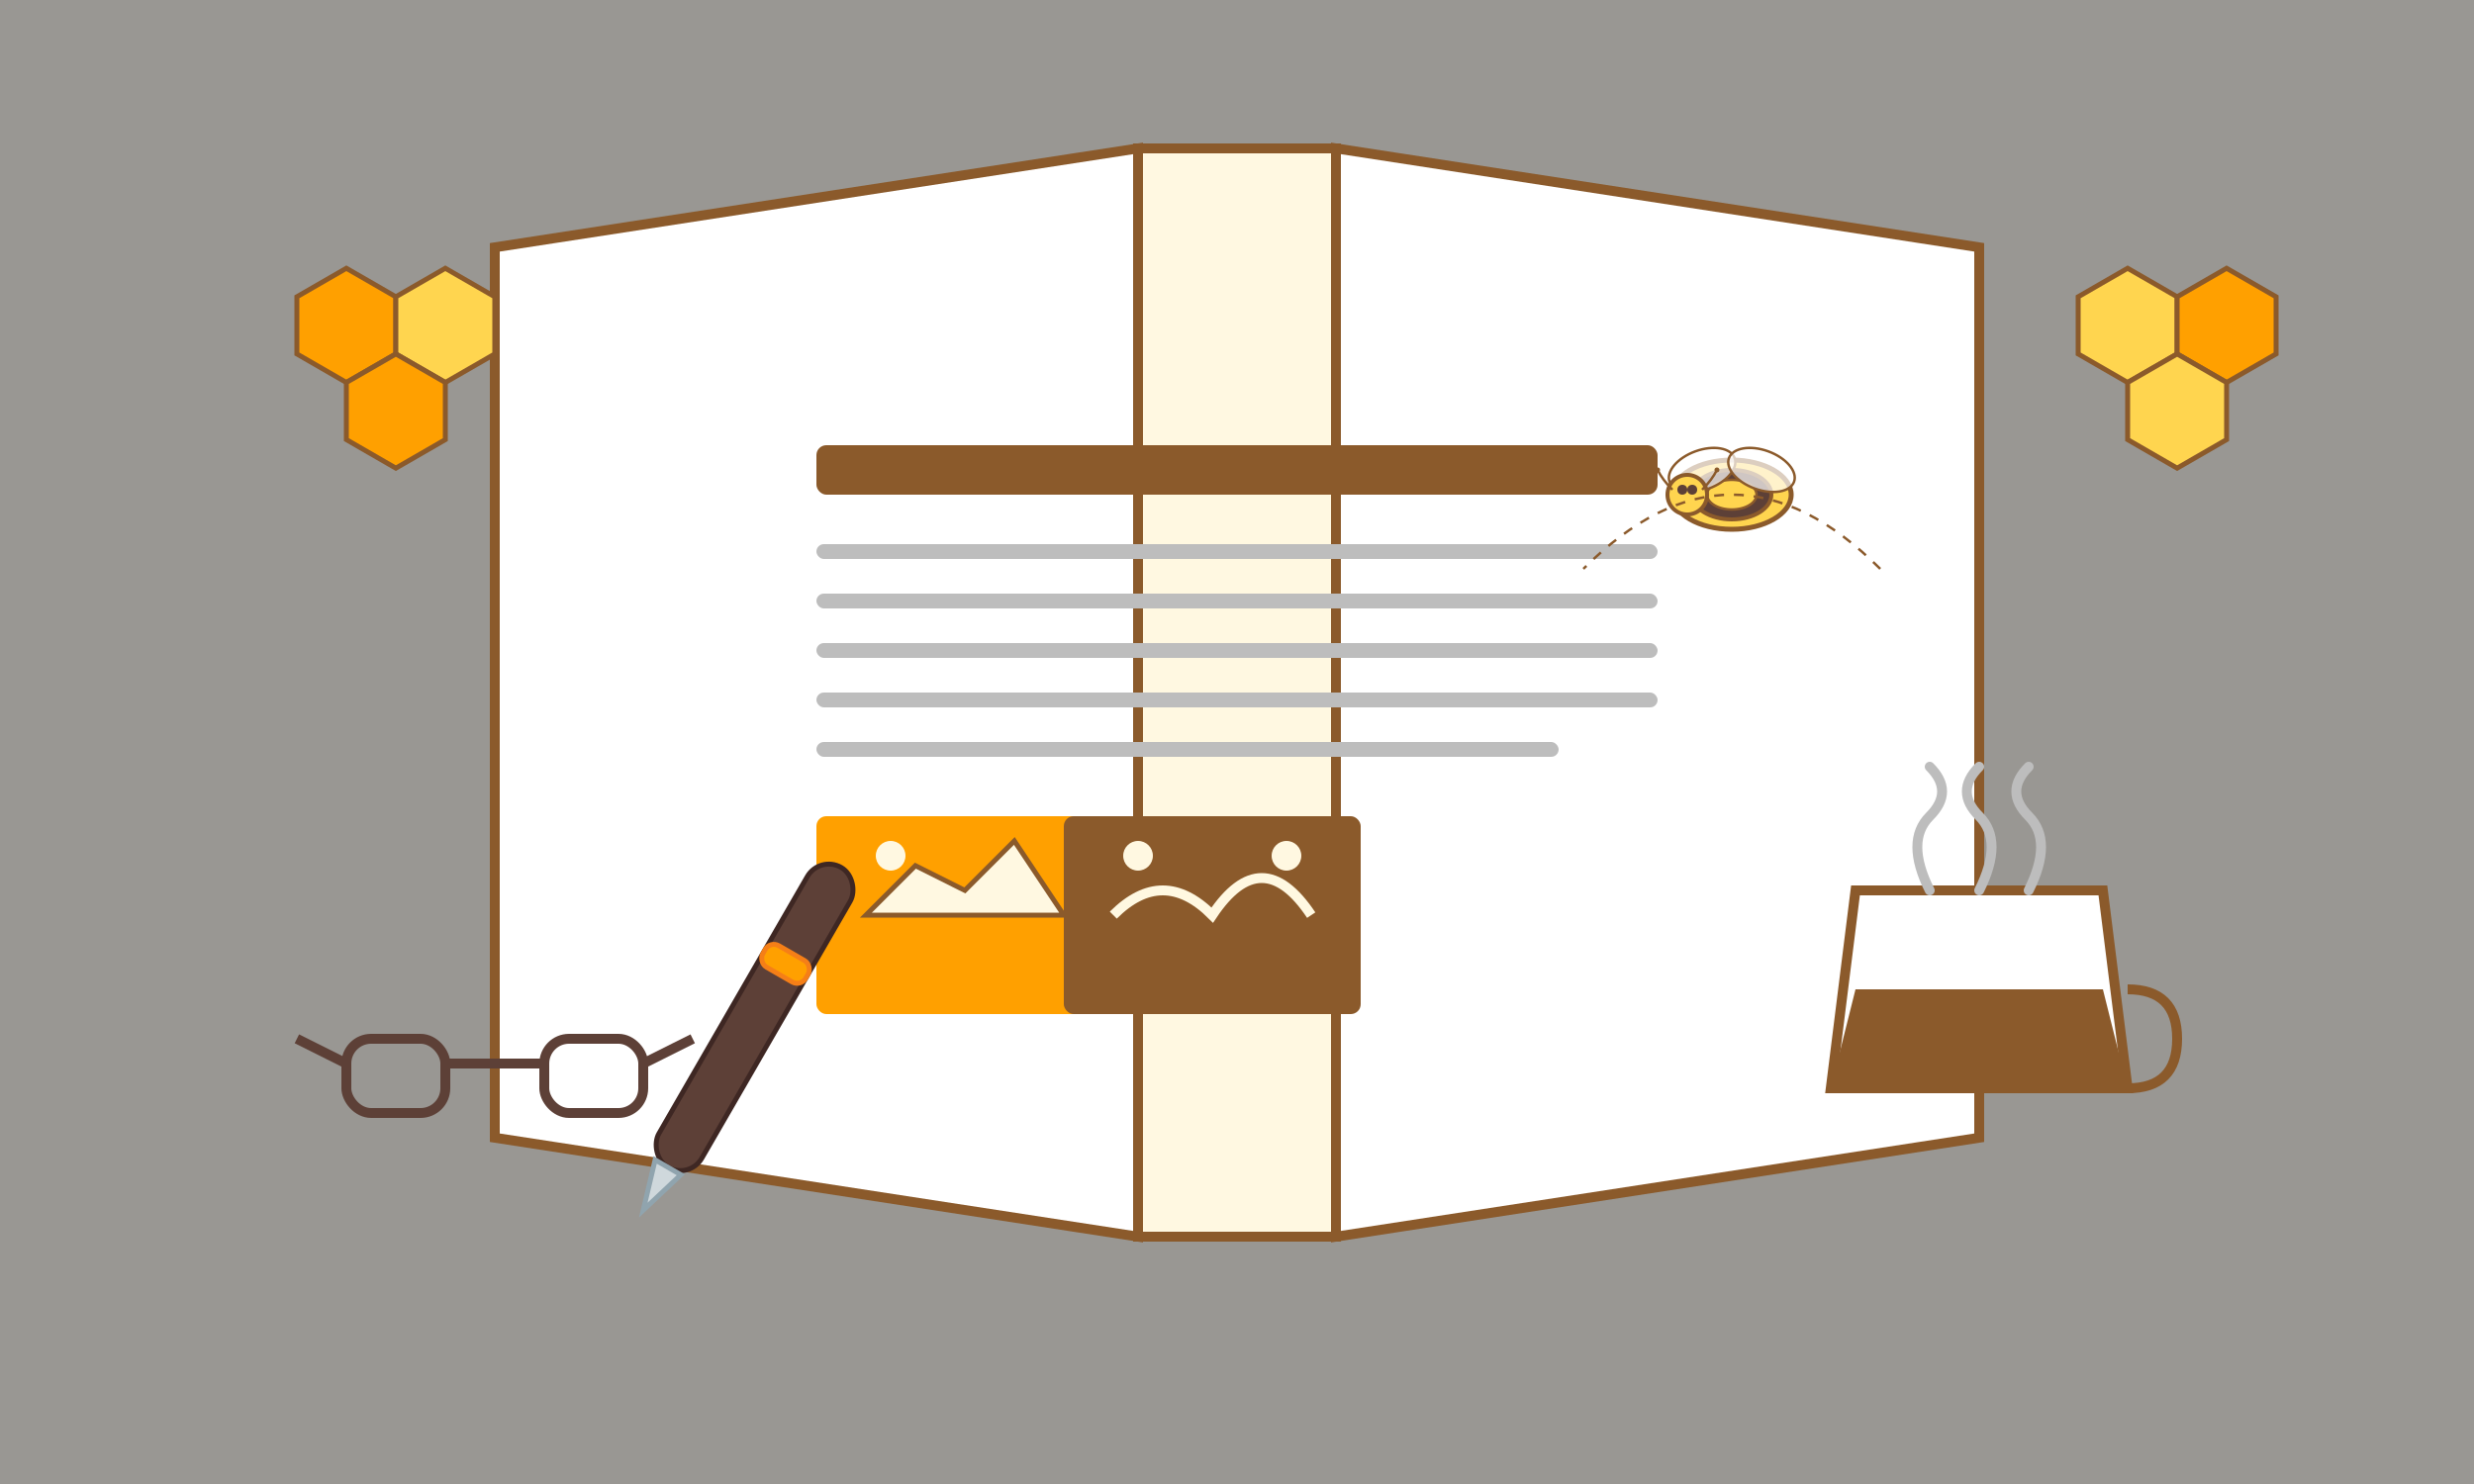 <svg xmlns="http://www.w3.org/2000/svg" viewBox="0 0 500 300" width="500" height="300">
  <rect x="0" y="0" width="500" height="300" fill="#808080" stroke="none"/>
  <!-- Background -->
  <rect width="500" height="300" fill="#FFF8E1" opacity="0.2"/>
  
  <!-- Blog illustration -->
  
  <!-- Open blog/book -->
  <g transform="translate(250, 150)">
    <!-- Left page -->
    <path d="M-150,-100 L-20,-120 L-20,100 L-150,80 Z" fill="#FFFFFF" stroke="#8B5A2B" stroke-width="2"/>
    
    <!-- Right page -->
    <path d="M20,-120 L150,-100 L150,80 L20,100 Z" fill="#FFFFFF" stroke="#8B5A2B" stroke-width="2"/>
    
    <!-- Book spine -->
    <path d="M-20,-120 L20,-120 L20,100 L-20,100 Z" fill="#FFF8E1" stroke="#8B5A2B" stroke-width="2"/>
    
    <!-- Page content - Left -->
    <g transform="translate(-85, -60)">
      <!-- Title -->
      <rect width="120" height="10" rx="2" ry="2" fill="#8B5A2B"/>
      
      <!-- Text lines -->
      <rect y="20" width="120" height="3" rx="1.5" ry="1.5" fill="#BDBDBD"/>
      <rect y="30" width="120" height="3" rx="1.5" ry="1.5" fill="#BDBDBD"/>
      <rect y="40" width="120" height="3" rx="1.5" ry="1.5" fill="#BDBDBD"/>
      <rect y="50" width="120" height="3" rx="1.5" ry="1.5" fill="#BDBDBD"/>
      <rect y="60" width="100" height="3" rx="1.5" ry="1.5" fill="#BDBDBD"/>
      
      <!-- Small image -->
      <rect y="75" width="60" height="40" rx="2" ry="2" fill="#FFA000"/>
      <path d="M10,95 L20,85 L30,90 L40,80 L50,95 Z" fill="#FFF8E1" stroke="#8B5A2B" stroke-width="1"/>
      <circle cx="15" cy="83" r="3" fill="#FFF8E1"/>
    </g>
    
    <!-- Page content - Right -->
    <g transform="translate(85, -60)">
      <!-- Title -->
      <rect width="120" height="10" rx="2" ry="2" fill="#8B5A2B" transform="translate(-120, 0)"/>
      
      <!-- Text lines -->
      <rect y="20" width="120" height="3" rx="1.5" ry="1.5" fill="#BDBDBD" transform="translate(-120, 0)"/>
      <rect y="30" width="120" height="3" rx="1.5" ry="1.5" fill="#BDBDBD" transform="translate(-120, 0)"/>
      <rect y="40" width="120" height="3" rx="1.5" ry="1.5" fill="#BDBDBD" transform="translate(-120, 0)"/>
      <rect y="50" width="120" height="3" rx="1.5" ry="1.5" fill="#BDBDBD" transform="translate(-120, 0)"/>
      <rect y="60" width="100" height="3" rx="1.5" ry="1.5" fill="#BDBDBD" transform="translate(-120, 0)"/>
      
      <!-- Small image -->
      <rect y="75" width="60" height="40" rx="2" ry="2" fill="#8B5A2B" transform="translate(-120, 0)"/>
      <path d="M-110,95 Q-100,85 -90,95 Q-80,80 -70,95" fill="none" stroke="#FFF8E1" stroke-width="2"/>
      <circle cx="-105" cy="83" r="3" fill="#FFF8E1"/>
      <circle cx="-75" cy="83" r="3" fill="#FFF8E1"/>
    </g>
  </g>
  
  <!-- Honeycomb details -->
  <g transform="translate(60, 60)">
    <polygon points="0,0 10,-5.77 20,0 20,11.55 10,17.32 0,11.55" fill="#FFA000" stroke="#8B5A2B" stroke-width="1"/>
    <polygon points="20,0 30,-5.77 40,0 40,11.55 30,17.32 20,11.55" fill="#FFD54F" stroke="#8B5A2B" stroke-width="1"/>
    <polygon points="10,17.32 20,11.55 30,17.32 30,28.87 20,34.64 10,28.87" fill="#FFA000" stroke="#8B5A2B" stroke-width="1"/>
  </g>
  
  <g transform="translate(420, 60)">
    <polygon points="0,0 10,-5.77 20,0 20,11.55 10,17.32 0,11.55" fill="#FFD54F" stroke="#8B5A2B" stroke-width="1"/>
    <polygon points="20,0 30,-5.77 40,0 40,11.55 30,17.32 20,11.55" fill="#FFA000" stroke="#8B5A2B" stroke-width="1"/>
    <polygon points="10,17.32 20,11.55 30,17.32 30,28.87 20,34.64 10,28.87" fill="#FFD54F" stroke="#8B5A2B" stroke-width="1"/>
  </g>
  
  <!-- Coffee mug -->
  <g transform="translate(400, 220)">
    <!-- Mug -->
    <path d="M-30,0 L-25,-40 L25,-40 L30,0 Z" fill="#FFFFFF" stroke="#8B5A2B" stroke-width="2"/>
    
    <!-- Handle -->
    <path d="M30,-20 Q40,-20 40,-10 Q40,0 30,0" fill="none" stroke="#8B5A2B" stroke-width="2"/>
    
    <!-- Steam -->
    <path d="M-10,-40 Q-15,-50 -10,-55 Q-5,-60 -10,-65" fill="none" stroke="#BDBDBD" stroke-width="2" stroke-linecap="round"/>
    <path d="M0,-40 Q5,-50 0,-55 Q-5,-60 0,-65" fill="none" stroke="#BDBDBD" stroke-width="2" stroke-linecap="round"/>
    <path d="M10,-40 Q15,-50 10,-55 Q5,-60 10,-65" fill="none" stroke="#BDBDBD" stroke-width="2" stroke-linecap="round"/>
    
    <!-- Coffee -->
    <path d="M-25,-20 L-30,0 L30,0 L25,-20 Z" fill="#8B5A2B"/>
  </g>
  
  <!-- Glasses -->
  <g transform="translate(100, 220)">
    <!-- Frames -->
    <rect x="-30" y="-10" width="20" height="15" rx="5" ry="5" fill="none" stroke="#5D4037" stroke-width="2"/>
    <rect x="10" y="-10" width="20" height="15" rx="5" ry="5" fill="none" stroke="#5D4037" stroke-width="2"/>
    
    <!-- Bridge and temples -->
    <path d="M-10,-5 L10,-5" fill="none" stroke="#5D4037" stroke-width="2"/>
    <path d="M-30,-5 L-40,-10" fill="none" stroke="#5D4037" stroke-width="2"/>
    <path d="M30,-5 L40,-10" fill="none" stroke="#5D4037" stroke-width="2"/>
  </g>
  
  <!-- Pen -->
  <g transform="translate(150, 210) rotate(30)">
    <!-- Pen body -->
    <rect x="-5" y="-40" width="10" height="70" rx="5" ry="5" fill="#5D4037" stroke="#3E2723" stroke-width="1"/>
    
    <!-- Pen tip -->
    <path d="M-3,30 L0,40 L3,30 Z" fill="#CFD8DC" stroke="#90A4AE" stroke-width="1"/>
    
    <!-- Pen ring -->
    <rect x="-5" y="-20" width="10" height="5" rx="2" ry="2" fill="#FFA000" stroke="#F57F17" stroke-width="1"/>
  </g>
  
  <!-- Bee -->
  <g transform="translate(350, 100)">
    <ellipse cx="0" cy="0" rx="12" ry="7" fill="#FFD54F" stroke="#8B5A2B" stroke-width="1"/>
    <ellipse cx="0" cy="0" rx="8" ry="5" fill="#5D4037" stroke="#8B5A2B" stroke-width="0.8"/>
    <ellipse cx="0" cy="0" rx="5" ry="3" fill="#FFD54F" stroke="#8B5A2B" stroke-width="0.5"/>
    
    <!-- Wings -->
    <ellipse cx="-6" cy="-5" rx="7" ry="4" transform="rotate(-20 -6 -5)" fill="white" fill-opacity="0.7" stroke="#8B5A2B" stroke-width="0.5"/>
    <ellipse cx="6" cy="-5" rx="7" ry="4" transform="rotate(20 6 -5)" fill="white" fill-opacity="0.7" stroke="#8B5A2B" stroke-width="0.5"/>
    
    <!-- Head -->
    <circle cx="-9" cy="0" r="4" fill="#FFD54F" stroke="#8B5A2B" stroke-width="0.8"/>
    <circle cx="-10" cy="-1" r="1" fill="#5D4037"/>
    <circle cx="-8" cy="-1" r="1" fill="#5D4037"/>
    
    <!-- Antennae -->
    <path d="M-12,-1 Q-14,-3 -15,-5" fill="none" stroke="#8B5A2B" stroke-width="0.5"/>
    <path d="M-6,-1 Q-4,-3 -3,-5" fill="none" stroke="#8B5A2B" stroke-width="0.5"/>
    <circle cx="-15" cy="-5" r="0.5" fill="#8B5A2B"/>
    <circle cx="-3" cy="-5" r="0.5" fill="#8B5A2B"/>
    
    <!-- Movement Path -->
    <path d="M30,15 Q0,-15 -30,15" fill="none" stroke="#8B5A2B" stroke-width="0.5" stroke-dasharray="2,2"/>
  </g>
</svg>
